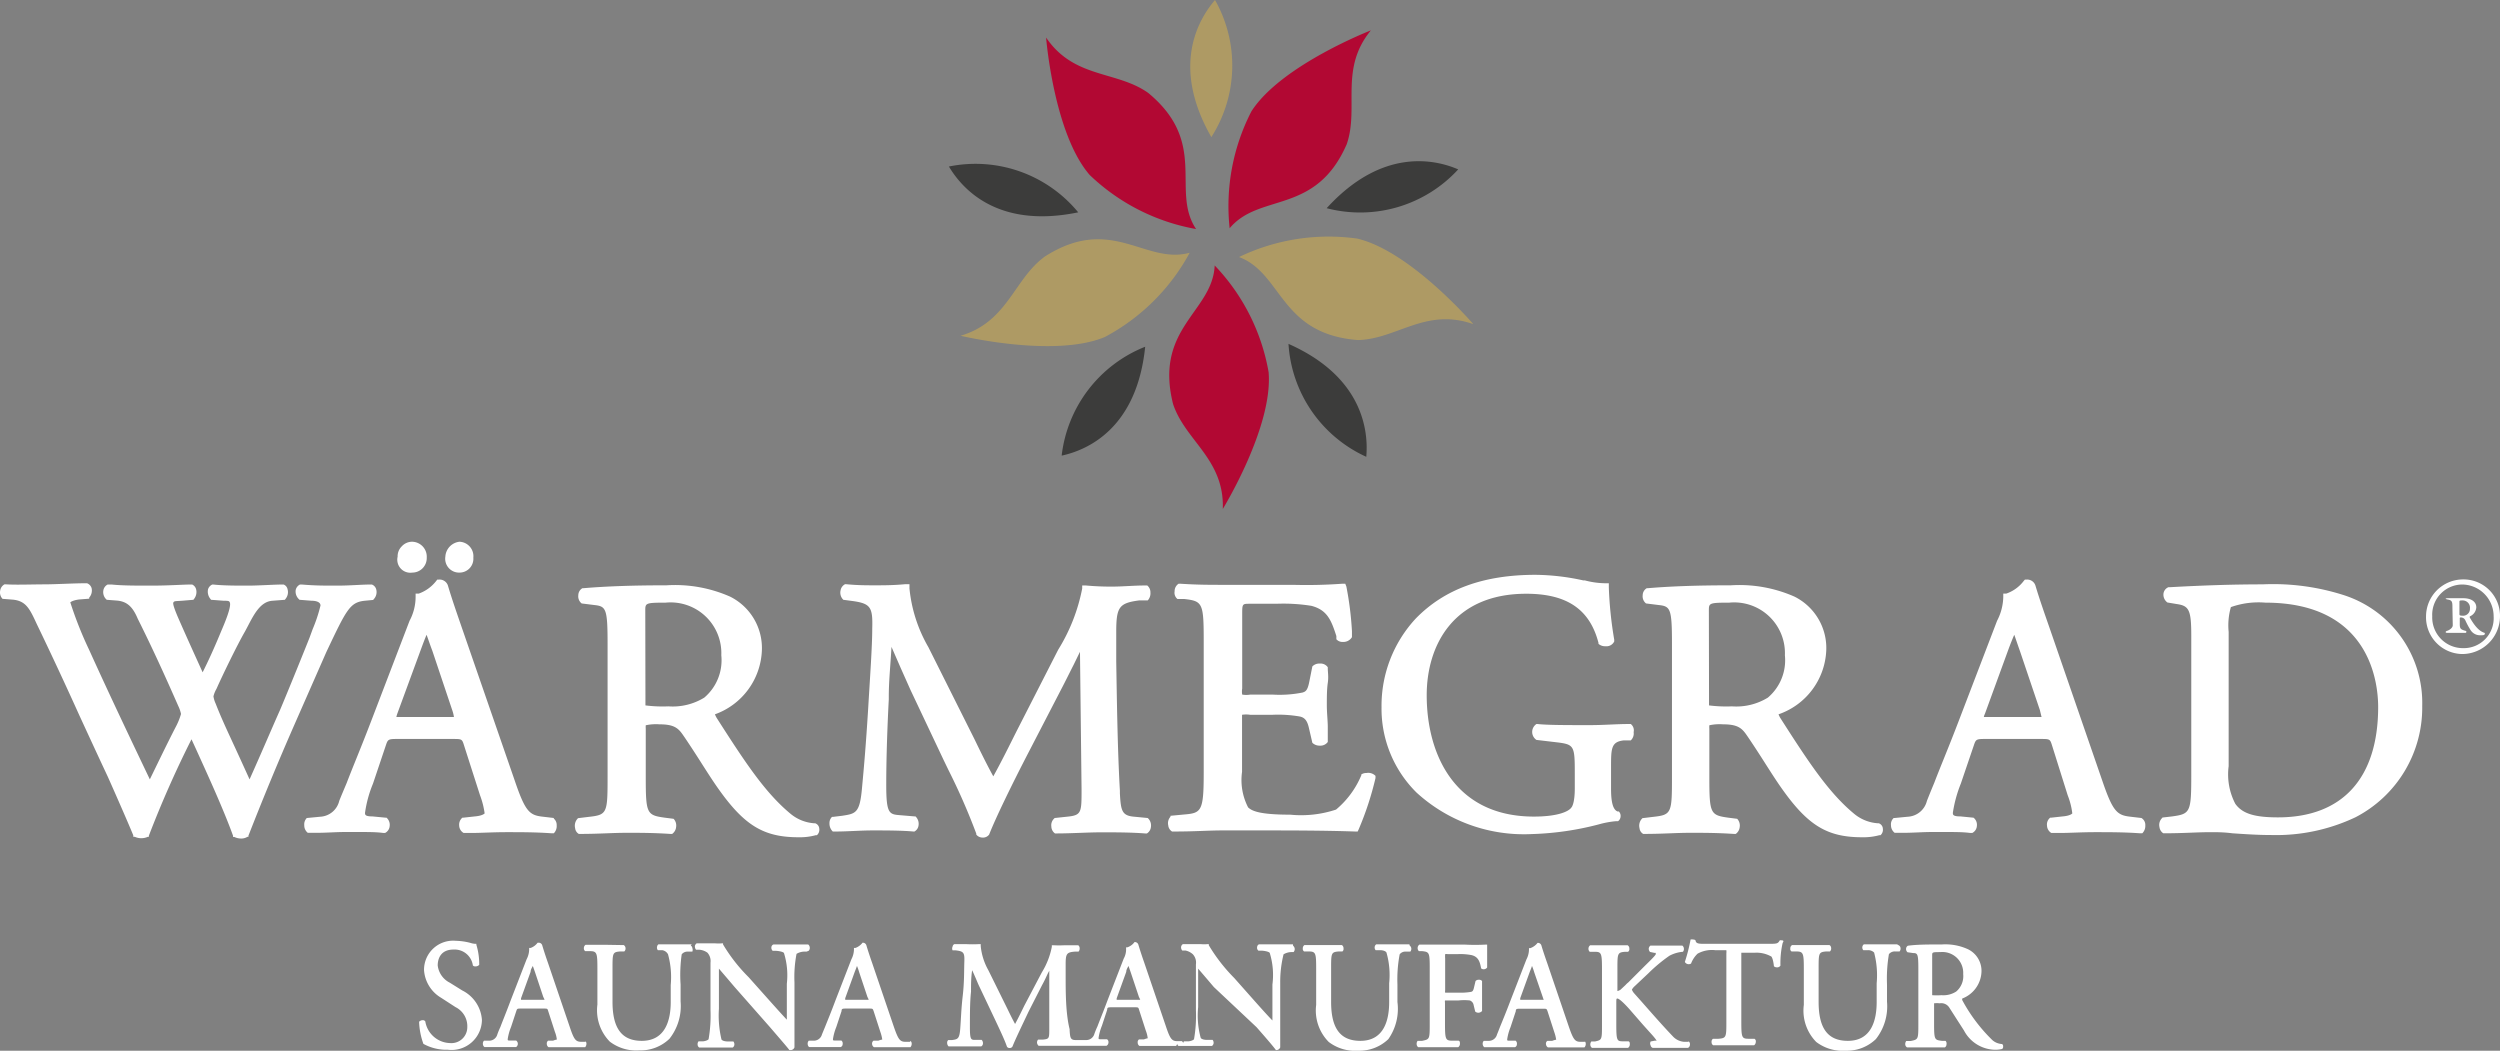<svg id="Ebene_1" data-name="Ebene 1" xmlns="http://www.w3.org/2000/svg" width="157.18" height="66.06"><rect width="100%" height="100%" fill="#808080" stroke="none"/><defs><style>.cls-1{fill:#fff}.cls-2{fill:#b20833}.cls-3{fill:#ae9a64}</style></defs><path class="cls-1" d="m22.93 37.77.53-.05.05-.06a.65.65 0 0 0 .15-.58.45.45 0 0 0-.28-.33h-.05c-.62 0-1.3.07-2.15.07s-1.37 0-2.21-.07h-.11a.5.5 0 0 0-.27.35.67.67 0 0 0 .18.55l.06.06.76.06c.26 0 .56.07.56.3a9.31 9.31 0 0 1-.49 1.48l-.19.52c-.17.44-1.4 3.48-1.86 4.56C17 46 16.38 47.47 15.69 49c-.37-.82-.75-1.65-1.13-2.47s-.7-1.52-1-2.29a1.71 1.71 0 0 1-.14-.46 1.8 1.8 0 0 1 .19-.47c.33-.75 1.3-2.76 1.8-3.62l.18-.34c.41-.79.81-1.53 1.54-1.58l.78-.06.06-.08a.66.66 0 0 0 .11-.58.4.4 0 0 0-.25-.3h-.05c-.56 0-1.51.07-2.21.07s-1.53 0-2.17-.07h-.05a.48.48 0 0 0-.27.3.71.71 0 0 0 .13.58l.06.08.8.06c.22 0 .34 0 .37.09.15.24-.35 1.4-.54 1.84-.44 1.07-.81 1.87-1.16 2.57-.48-1.06-1.1-2.42-1.59-3.55-.09-.22-.31-.74-.25-.84s.11-.08.55-.11l.71-.06.06-.08a.7.7 0 0 0 .11-.58.45.45 0 0 0-.25-.3h-.06c-.53 0-1.38.07-2.53.07-.94 0-1.82 0-2.47-.07h-.25a.5.5 0 0 0-.27.36.63.63 0 0 0 .15.54l.06.06.65.05c.66.06 1 .43 1.3 1.14 1 2 1.82 3.83 2.55 5.49a2.08 2.08 0 0 1 .17.5 4.18 4.18 0 0 1-.35.85C10.45 46.87 9.91 48 9.42 49c-1.27-2.66-2.58-5.41-3.81-8.13a24 24 0 0 1-1.19-3s.14-.13.56-.18l.63-.05v-.07a.67.67 0 0 0 .15-.59.47.47 0 0 0-.29-.31h-.06c-.77 0-1.94.07-2.64.07s-1.77.04-2.37 0H.28a.54.54 0 0 0-.27.4.58.58 0 0 0 .15.51l.64.05c.84.08 1.07.58 1.51 1.53C3.26 41.2 4.16 43.14 5 45c.59 1.28 1.18 2.56 1.78 3.84.3.67 1.21 2.73 1.6 3.68v.09h.09a1 1 0 0 0 .83 0h.06v-.07a66.09 66.09 0 0 1 2.68-6.06l.28.61c.73 1.61 1.74 3.81 2.33 5.45v.08h.08a1 1 0 0 0 .43.1.72.72 0 0 0 .4-.11h.06v-.07c.94-2.4 1.86-4.63 2.9-7l2-4.55c1.27-2.68 1.48-3.12 2.41-3.22ZM28.89 36a.87.87 0 0 0 .87-.94.91.91 0 0 0-.87-1A1 1 0 0 0 28 35a.87.87 0 0 0 .89 1Zm-2.97 0a.91.91 0 0 0 .91-.94.94.94 0 0 0-.91-1 .88.88 0 0 0-.66.29.87.87 0 0 0-.26.65.82.82 0 0 0 .92 1Zm8.91 15.43-.68-.08c-.86-.09-1.12-.31-1.79-2.28l-3.3-9.54c-.31-.9-.64-1.84-.9-2.72a.55.55 0 0 0-.57-.37h-.1l-.06.08a2.43 2.43 0 0 1-1.1.8h-.2v.2a3.18 3.18 0 0 1-.38 1.51l-2.37 6.19c-.67 1.76-1.2 3-1.58 4-.18.43-.34.8-.47 1.13a1.3 1.3 0 0 1-1.2 1l-.84.08a.56.56 0 0 0-.16.45.59.59 0 0 0 .22.48h.61c.55 0 1.17-.05 1.74-.05h.76c.7 0 1.2 0 1.64.06h.11a.53.53 0 0 0 .29-.44.59.59 0 0 0-.2-.52h-.05l-.83-.08c-.47 0-.47-.11-.47-.23a7.48 7.48 0 0 1 .5-1.83l.81-2.41c.12-.36.15-.4.67-.4h3.51c.61 0 .61 0 .74.42l1 3.12a5.13 5.13 0 0 1 .29 1.14s-.12.15-.62.19l-.73.08h-.05a.57.57 0 0 0-.2.5.55.55 0 0 0 .28.46h.49c.6 0 1.34-.05 2.23-.05s1.8 0 2.8.07h.15a.64.64 0 0 0 .18-.5.52.52 0 0 0-.19-.43Zm-6.29-6.35h-3.62a1.68 1.68 0 0 1 .07-.24l1.47-4c.14-.38.26-.7.36-.93.11.3.24.69.36 1l1.25 3.73a2.32 2.32 0 0 1 .11.44Zm22.71 6.68h-.07a2.6 2.6 0 0 1-1.47-.59c-1.6-1.32-2.87-3.25-4.63-6a1.36 1.36 0 0 1-.13-.26 4.45 4.45 0 0 0 2.95-4 3.61 3.61 0 0 0-2-3.4 8.57 8.57 0 0 0-4-.71c-2.12 0-3.77.06-5.2.18h-.08a.51.51 0 0 0-.26.44.57.57 0 0 0 .21.52l.8.1c.74.08.83.23.83 2.46v8.22c0 2.41 0 2.51-1.2 2.64l-.66.08-.06.07a.65.65 0 0 0-.12.56.47.47 0 0 0 .23.36h.11c1.16 0 2-.07 2.9-.07s1.64 0 2.75.07h.11a.6.6 0 0 0 .25-.44.61.61 0 0 0-.16-.51l-.55-.07c-1.16-.16-1.2-.26-1.2-2.65v-2.94a1.48 1.48 0 0 1 0-.22 3 3 0 0 1 .86-.06c.87 0 1.16.21 1.46.64s.77 1.15 1.17 1.78.8 1.25 1.11 1.68c1.61 2.26 2.82 3 5 3a3.8 3.8 0 0 0 1.09-.13h.07a.45.45 0 0 0 .15-.4.38.38 0 0 0-.26-.35ZM40.57 38.4c0-.48 0-.51 1.28-.51a3.19 3.19 0 0 1 3.5 3.31 3.08 3.08 0 0 1-1.07 2.66 3.79 3.79 0 0 1-2.26.55 8.55 8.55 0 0 1-1.44-.06v-.59Zm77.55 13.36h-.07a2.6 2.6 0 0 1-1.47-.59c-1.6-1.32-2.87-3.25-4.63-6a1.36 1.36 0 0 1-.13-.26 4.45 4.45 0 0 0 3-4 3.61 3.61 0 0 0-2-3.4 8.57 8.57 0 0 0-4-.71c-2.12 0-3.77.06-5.2.18h-.08a.51.51 0 0 0-.26.44.57.57 0 0 0 .21.52l.8.1c.74.08.83.23.83 2.46v8.22c0 2.41 0 2.51-1.2 2.64l-.66.08-.06.07a.65.65 0 0 0-.12.56.47.47 0 0 0 .23.36h.06c1.17 0 2-.07 2.9-.07s1.64 0 2.75.07h.11a.6.6 0 0 0 .25-.44.61.61 0 0 0-.16-.51l-.55-.07c-1.16-.16-1.2-.26-1.2-2.65v-2.94a1.48 1.48 0 0 1 0-.22 3 3 0 0 1 .86-.06c.87 0 1.16.21 1.46.64s.77 1.15 1.17 1.78.8 1.25 1.11 1.68c1.61 2.26 2.82 3 5 3a3.8 3.8 0 0 0 1.09-.13h.07a.45.45 0 0 0 .15-.4.38.38 0 0 0-.26-.35ZM107.44 38.4c0-.48 0-.51 1.28-.51a3.19 3.19 0 0 1 3.5 3.31 3.08 3.08 0 0 1-1.07 2.66 3.79 3.79 0 0 1-2.26.55 8.55 8.55 0 0 1-1.44-.06v-.59ZM72.16 51.43l-.83-.08c-.8-.06-.86-.38-.92-1.47v-.17c-.15-2.58-.19-5.79-.23-8.13v-1.83c0-1.58.17-1.83 1.43-2h.55a.65.65 0 0 0 .17-.49.56.56 0 0 0-.2-.45H72c-.68 0-1.45.07-2 .07a17.1 17.1 0 0 1-1.73-.07h-.23V37a11.4 11.4 0 0 1-1.51 3.85L63.9 46c-.47.94-.95 1.91-1.45 2.81-.41-.75-.79-1.52-1.18-2.33l-2.9-5.79A9.13 9.13 0 0 1 57.18 37v-.27h-.27c-.75.07-1.36.07-1.9.07s-1.09 0-1.82-.07h-.06a.54.54 0 0 0-.28.38.63.63 0 0 0 .11.53l.06.07.45.06c1.26.16 1.41.36 1.37 1.74 0 1.13-.14 3.06-.26 5.1-.14 2.24-.25 3.51-.39 5-.14 1.52-.4 1.55-1.25 1.68l-.58.07h-.05a.53.53 0 0 0-.16.4.69.69 0 0 0 .21.52h.16c.75 0 1.58-.07 2.35-.07s1.8 0 2.57.07h.05a.5.5 0 0 0 .26-.38.64.64 0 0 0-.19-.57h-.05l-.95-.08c-.67-.05-.84-.13-.84-1.91s.08-3.86.16-5.37v-.18c0-1 .11-2 .17-3.12l.58 1.33.62 1.39 2.09 4.42.29.6a40.2 40.2 0 0 1 1.75 4v.06a.5.5 0 0 0 .39.19.48.48 0 0 0 .42-.19c.39-1 1.39-3.07 2.5-5.21l2.07-4c.2-.38.47-.93.74-1.46l.4-.82.1 8.65c0 1.48 0 1.63-.94 1.72l-.75.08-.06.06a.57.57 0 0 0-.15.47.55.55 0 0 0 .23.44h.13c.89 0 1.93-.07 2.8-.07s1.81 0 2.73.07h.12a.54.54 0 0 0 .25-.4.63.63 0 0 0-.15-.52Zm13.75-2.83a.57.57 0 0 0-.32.09v.05A5.64 5.64 0 0 1 84 50.9a6.94 6.94 0 0 1-2.88.32c-1.92 0-2.41-.23-2.65-.46a3.74 3.74 0 0 1-.38-2.23v-3.59a1.69 1.69 0 0 1 .51 0H80a8 8 0 0 1 1.73.11c.31.07.46.27.56.7l.22.95a.64.64 0 0 0 .47.18.57.57 0 0 0 .5-.23v-.97c0-.33-.06-.89-.06-1.34s0-1 .06-1.4 0-.67 0-.92v-.07a.55.55 0 0 0-.5-.23.6.6 0 0 0-.47.18l-.2 1c-.11.54-.24.58-.41.64a7.37 7.37 0 0 1-1.9.13h-1.39a1.52 1.52 0 0 1-.51 0 1.07 1.07 0 0 1 0-.38v-4.64c0-.69 0-.69.48-.69h1.67a11.14 11.14 0 0 1 2.2.13c1 .26 1.25.91 1.57 1.9v.2a.51.51 0 0 0 .41.17.63.63 0 0 0 .52-.23l.05-.07v-.38a20.64 20.64 0 0 0-.35-2.8l-.07-.18h-.19a30.84 30.84 0 0 1-3.09.07h-4.36c-.88 0-1.65 0-2.73-.07h-.11a.56.56 0 0 0-.25.48.5.5 0 0 0 .18.48h.42c1.17.13 1.23.26 1.23 2.66v8.25c0 2.44-.14 2.55-1.24 2.64l-.85.08v.06a.6.6 0 0 0-.14.54.51.51 0 0 0 .24.39h.06c1.43 0 2.18-.07 3.15-.07H79c2.06 0 4.16 0 6.22.07h.14l.06-.13a19.41 19.41 0 0 0 1.06-3.23v-.14a.64.64 0 0 0-.57-.18Zm16.62-3.08h-.12c-.78 0-1.56.07-2.45.07-1.44 0-2.68 0-3.3-.07h-.06a.6.6 0 0 0 0 1l1.1.13c1.28.15 1.31.15 1.31 2v.92c0 .89-.17 1.15-.2 1.18-.17.28-.9.59-2.37.59-5 0-6.74-3.94-6.74-7.63 0-3.09 1.64-6.38 6.26-6.38 2.58 0 4 1 4.54 3.09v.06a.62.62 0 0 0 .44.15.54.54 0 0 0 .55-.3v-.11a24.5 24.5 0 0 1-.34-3.29v-.26h-.26a5.17 5.17 0 0 1-1.25-.18h-.1a14.47 14.47 0 0 0-3-.35c-3.27 0-5.73.9-7.53 2.75a8.06 8.06 0 0 0-2.15 5.58 7.41 7.41 0 0 0 2.2 5.36 10 10 0 0 0 7.24 2.61 18.61 18.61 0 0 0 4.22-.61 5.78 5.78 0 0 1 1.08-.2h.13a.39.39 0 0 0 .16-.3.39.39 0 0 0-.11-.31h-.08c-.28-.11-.41-.56-.41-1.42v-1.34c0-1.2 0-1.62.8-1.71h.44a.59.59 0 0 0 .18-.52.5.5 0 0 0-.18-.51Zm32.11 5.91-.68-.08c-.85-.09-1.12-.31-1.79-2.28l-3.31-9.59c-.31-.89-.63-1.8-.89-2.67a.54.54 0 0 0-.56-.37h-.1l-.07.08a2.32 2.32 0 0 1-1.1.8h-.19v.2a3.37 3.37 0 0 1-.39 1.51l-2.37 6.19c-.67 1.76-1.2 3-1.58 4-.18.43-.33.8-.46 1.13a1.31 1.31 0 0 1-1.21 1l-.83.08h-.05a.53.53 0 0 0-.17.45.6.6 0 0 0 .23.48h.61c.54 0 1.16-.05 1.74-.05h.76c.69 0 1.19 0 1.64.06h.13a.53.53 0 0 0 .29-.44.57.57 0 0 0-.21-.52l-.82-.08c-.48 0-.48-.11-.48-.23a8.11 8.11 0 0 1 .5-1.83l.82-2.41c.12-.36.15-.4.67-.4h3.51c.6 0 .61 0 .74.42L130 50a4.63 4.63 0 0 1 .29 1.14s-.11.15-.61.19l-.73.08h-.05a.54.54 0 0 0-.2.5.56.56 0 0 0 .27.46h.55c.6 0 1.34-.05 2.22-.05s1.8 0 2.8.07h.15a.65.65 0 0 0 .19-.5.5.5 0 0 0-.2-.43Zm-6.28-6.35h-3.63c0-.07.06-.18.08-.24l1.46-4c.14-.38.27-.7.37-.93.11.3.23.67.35 1l1.26 3.73c.07.29.1.42.11.44Zm19.07-7.64a14.58 14.58 0 0 0-5.19-.7c-1.82 0-3.68.06-5.84.18h-.07a.5.5 0 0 0-.31.43.61.61 0 0 0 .25.53l.6.1c.77.11.9.39.9 2v8.7c0 2.39-.05 2.49-1.2 2.65l-.61.07-.05.06a.6.6 0 0 0-.14.54.54.54 0 0 0 .24.39h.11c1.16 0 2-.07 2.89-.07.34 0 .8 0 1.34.07.74.05 1.59.11 2.45.11a11.64 11.64 0 0 0 5.3-1.12 7.76 7.76 0 0 0 4.19-7 7.12 7.12 0 0 0-4.86-6.94Zm2.09 7c0 4.48-2.24 6.95-6.3 6.95-1.49 0-2.24-.24-2.68-.85a4 4 0 0 1-.42-2.37v-8.44a4.18 4.18 0 0 1 .14-1.56 5.19 5.19 0 0 1 2.17-.28c6.57 0 7.09 5.02 7.09 6.56Z"/><path class="cls-2" d="M75.2 14.4a12.93 12.93 0 0 1-6.69-3.4c-2.26-2.61-2.74-8.64-2.74-8.64 1.76 2.6 4.45 2.07 6.43 3.49C76 9 73.59 12 75.2 14.4Zm2.11-.05A13 13 0 0 1 78.68 7c1.86-2.9 7.51-5.09 7.51-5.09-2 2.43-.72 4.85-1.52 7.16-1.95 4.47-5.48 3.03-7.36 5.28Z"/><path class="cls-3" d="M77.9 16.16A13 13 0 0 1 85.33 15c3.36.79 7.3 5.38 7.3 5.38-3-1.06-4.82.95-7.26 1-4.91-.38-4.73-4.19-7.47-5.22Z"/><path class="cls-2" d="M76.37 16.69a12.89 12.89 0 0 1 3.39 6.71c.29 3.44-2.88 8.6-2.88 8.6.11-3.14-2.37-4.29-3.13-6.61-1.19-4.78 2.49-5.78 2.62-8.7Z"/><path class="cls-3" d="M74.8 15.89a13 13 0 0 1-5.34 5.3c-3.18 1.33-9.07-.08-9.07-.08 3-.88 3.35-3.59 5.33-5 4.17-2.64 6.28.55 9.08-.22ZM76.39 0c-1 1.17-2.81 4.11-.23 8.62A8.36 8.36 0 0 0 76.39 0Z"/><path d="M91.68 10.65c-1.43-.62-4.77-1.4-8.27 2.44a8.36 8.36 0 0 0 8.27-2.44ZM85.9 28.72c.14-1.55-.15-5-4.89-7.1a8.36 8.36 0 0 0 4.89 7.1Zm-19.12-.08C68.31 28.3 71.47 27 72 21.8a8.4 8.4 0 0 0-5.25 6.84Zm-7.12-18.17c.8 1.34 3 3.94 8.13 2.88a8.36 8.36 0 0 0-8.13-2.88Z" style="fill:#3c3c3b"/><path class="cls-1" d="m29.06 62.27-.77-.48a1.4 1.4 0 0 1-.77-1.09c0-.36.14-1 1-1a1.16 1.16 0 0 1 1.21 1 .2.2 0 0 0 .16.06.31.31 0 0 0 .24-.1v-.06a4.15 4.15 0 0 0-.18-1.2v-.06h-.07a1.17 1.17 0 0 1-.31-.06 3.9 3.9 0 0 0-.91-.13 1.83 1.83 0 0 0-2 1.85 2.19 2.19 0 0 0 1.07 1.73l.91.59a1.34 1.34 0 0 1 .74 1.26 1 1 0 0 1-1.09 1 1.62 1.62 0 0 1-1.55-1.36.18.18 0 0 0-.16-.08.32.32 0 0 0-.23.1 4.5 4.5 0 0 0 .27 1.39 3 3 0 0 0 1.54.37 1.91 1.91 0 0 0 2.14-1.87 2.24 2.24 0 0 0-1.24-1.86Zm7.77 3.23h-.28c-.35 0-.46-.13-.73-.94l-1.36-4c-.13-.37-.26-.76-.37-1.13a.23.23 0 0 0-.24-.16h-.05a.94.94 0 0 1-.44.33h-.09v.09a1.38 1.38 0 0 1-.16.62l-1 2.58c-.28.75-.5 1.28-.65 1.68-.08.17-.14.32-.19.46a.53.53 0 0 1-.49.4h-.35a.26.26 0 0 0-.07.2.24.24 0 0 0 .1.2h1.99a.25.25 0 0 0 0-.41h-.34c-.19 0-.19 0-.19-.09a3.33 3.33 0 0 1 .21-.76l.33-1c.05-.15.06-.16.27-.16h1.44c.25 0 .25 0 .3.17l.42 1.3a1.85 1.85 0 0 1 .12.48s-.06 0-.24.07h-.31a.22.22 0 0 0-.08.21.24.24 0 0 0 .11.2h2.3a.32.32 0 0 0 .08-.22.2.2 0 0 0-.09-.18Zm-2.59-2.64h-1.48a.29.29 0 0 1 0-.1l.6-1.66c0-.15.1-.28.14-.37l.14.4.52 1.56c.06.1.07.16.08.17Zm9.25-3.49H41.4a.22.22 0 0 0-.09.16.25.25 0 0 0 .05.21h.28A.5.5 0 0 1 42 60a5.4 5.4 0 0 1 .17 1.93V63c0 1.11-.32 2.44-1.82 2.44-1.25 0-1.84-.78-1.84-2.45v-2.07c0-1 0-1.06.48-1.1h.26a.25.25 0 0 0 .08-.2.25.25 0 0 0-.11-.2L38 59.4h-1.18a.24.24 0 0 0-.11.2.22.22 0 0 0 .08.2h.28c.46 0 .49.1.49 1.1v2.26a2.81 2.81 0 0 0 .78 2.33 2.74 2.74 0 0 0 1.85.55 2.62 2.62 0 0 0 1.9-.73 3.32 3.32 0 0 0 .7-2.35V61.9a9.2 9.2 0 0 1 .07-1.9.47.47 0 0 1 .4-.17h.27a.32.32 0 0 0 0-.22.21.21 0 0 0-.1-.16Zm7.35.41a.25.25 0 0 0 .07-.22.25.25 0 0 0-.1-.18h-2.18a.2.2 0 0 0-.13.16.27.27 0 0 0 .08.24h.19c.12 0 .47.05.52.14a4.71 4.71 0 0 1 .18 1.93v2.26c-.32-.34-.66-.72-1.08-1.19l-1.32-1.48a10.4 10.4 0 0 1-1.61-2.06v-.07h-.07a2.72 2.72 0 0 1-.43 0H43.8a.27.27 0 0 0-.11.16.33.33 0 0 0 .07.24h.19a1 1 0 0 1 .53.19.79.79 0 0 1 .19.63v2.97a8.7 8.7 0 0 1-.12 1.84s-.08.1-.34.13h-.29a.27.27 0 0 0-.06.2.23.23 0 0 0 .1.19h2.11a.25.25 0 0 0 .1-.16.29.29 0 0 0-.06-.22h-.34c-.26 0-.39-.08-.41-.13a6.52 6.52 0 0 1-.16-1.93V60.9l.59.69.4.47 2.22 2.52c.86 1 1.11 1.29 1.22 1.44h.05a.26.26 0 0 0 .27-.17v-4.08a7.69 7.69 0 0 1 .13-1.8 1 1 0 0 1 .46-.14h.17Zm6.38 5.72h-.29c-.34 0-.45-.13-.73-.94l-1.36-4c-.13-.37-.26-.76-.37-1.13a.23.23 0 0 0-.24-.16 1 1 0 0 1-.45.33h-.09v.09a1.38 1.38 0 0 1-.16.62l-1 2.58c-.28.75-.5 1.28-.66 1.68l-.19.46a.53.53 0 0 1-.49.4h-.34a.26.26 0 0 0-.07.2s0 .15.1.2h1.98a.2.2 0 0 0 .12-.19.23.23 0 0 0-.08-.22h-.34c-.19 0-.19 0-.19-.09a3.33 3.33 0 0 1 .21-.76l.33-1c0-.15.06-.16.27-.16h1.45c.24 0 .24 0 .3.17l.42 1.3a2.38 2.38 0 0 1 .12.48s-.06 0-.25.07h-.3a.22.22 0 0 0-.09.21.25.25 0 0 0 .12.2h2.29a.32.32 0 0 0 .08-.22.22.22 0 0 0-.08-.18Zm-2.6-2.64h-1.48v-.1l.6-1.66c.06-.15.11-.28.14-.37a3.73 3.73 0 0 1 .14.4l.52 1.56c.06.1.07.16.08.17Zm26.67-3.49h-2.13a.19.19 0 0 0-.12.16.23.23 0 0 0 .08.24h.19c.12 0 .46.05.52.14A4.71 4.71 0 0 1 80 61.9v2.26c-.32-.33-.66-.71-1.07-1.17l-1.33-1.5a10.72 10.72 0 0 1-1.6-2.06v-.07h-.08a2.5 2.5 0 0 1-.42 0h-1.13a.24.24 0 0 0-.11.16.29.29 0 0 0 .07.24h.2A1 1 0 0 1 75 60a.77.77 0 0 1 .19.63v2.87a8.7 8.7 0 0 1-.12 1.84s-.08.1-.34.13h-.29a.22.22 0 0 0-.05.11.25.25 0 0 0-.08-.12h-.28c-.35 0-.46-.13-.73-.94l-1.36-4c-.13-.37-.26-.76-.37-1.13a.23.23 0 0 0-.24-.16.92.92 0 0 1-.45.33h-.08v.09a1.2 1.2 0 0 1-.15.62l-1 2.58c-.28.75-.5 1.28-.65 1.68-.08.17-.14.32-.19.46a.53.53 0 0 1-.49.4h-.69c-.33 0-.35-.15-.38-.61v-.07c-.25-1-.25-2.34-.25-3.32v-.76c0-.66.06-.76.58-.8h.23a.28.28 0 0 0 .07-.21.23.23 0 0 0-.09-.19h-.85a6.85 6.85 0 0 1-.71 0h-.1v.1a4.79 4.79 0 0 1-.63 1.61l-1.1 2.09c-.19.39-.38.78-.58 1.15-.17-.31-.32-.62-.48-.95L62.14 61a3.85 3.85 0 0 1-.48-1.52v-.12h-.12a7.69 7.69 0 0 1-.79 0H60a.21.21 0 0 0-.11.16.27.27 0 0 0 0 .23h.19c.51.06.57.14.55.72s0 1.27-.1 2.13-.11 1.48-.16 2.1-.16.64-.51.69h-.24a.21.21 0 0 0-.07.18.3.3 0 0 0 .09.22h2.05a.21.21 0 0 0 .11-.17.3.3 0 0 0-.08-.24h-.4c-.27 0-.34 0-.34-.79s0-1.61.07-2.24c0-.44 0-.89.07-1.35.08.16.15.33.22.49s.16.39.25.57l1 2.11c.23.49.58 1.22.72 1.64a.19.19 0 0 0 .17.08.19.19 0 0 0 .18-.1c.16-.41.58-1.28 1-2.17l.85-1.67c.09-.16.2-.38.3-.6s.11-.22.16-.32v3.62c0 .63 0 .67-.38.71h-.32a.27.27 0 0 0-.07.2.29.29 0 0 0 .1.19h4.27a.24.24 0 0 0 .12-.19.22.22 0 0 0-.09-.22h-.34c-.19 0-.19 0-.19-.09a3.33 3.33 0 0 1 .21-.76l.33-1c0-.15.06-.16.27-.16h1.44c.25 0 .25 0 .3.17l.42 1.3a1.85 1.85 0 0 1 .12.48s-.06 0-.24.07h-.31a.22.22 0 0 0-.08.21.24.24 0 0 0 .11.2h2.3a.27.27 0 0 0 .07-.14.22.22 0 0 0 .08.14h2.11a.25.25 0 0 0 .1-.16.29.29 0 0 0-.06-.22h-.35c-.26 0-.38-.08-.4-.13a5.36 5.36 0 0 1-.16-1.93V60.9l.59.69.4.47L79 64.58c.74.84 1.09 1.26 1.22 1.44a.26.26 0 0 0 .27-.17v-4.08A7.18 7.18 0 0 1 80.7 60a1 1 0 0 1 .46-.14h.17a.28.28 0 0 0 .07-.22.29.29 0 0 0-.1-.18Zm-9.6 3.49h-1.48a.29.29 0 0 1 0-.1l.6-1.66c0-.15.1-.28.14-.37l.14.4.52 1.56c.06.1.07.16.08.17Zm16.92-3.49h-2.08a.23.23 0 0 0-.1.16.25.25 0 0 0 .06.21h.28c.21 0 .36.07.4.15a5.12 5.12 0 0 1 .17 1.93V63c0 1.11-.31 2.44-1.81 2.44-1.26 0-1.84-.78-1.84-2.45v-2.07c0-1 0-1.06.48-1.1h.23a.2.2 0 0 0 .07-.19.24.24 0 0 0-.1-.21h-2.36a.24.24 0 0 0-.1.2.2.2 0 0 0 .08.2h.28c.46 0 .48.1.48 1.1v2.26a2.81 2.81 0 0 0 .79 2.33 2.73 2.73 0 0 0 1.85.55 2.62 2.62 0 0 0 1.9-.73 3.32 3.32 0 0 0 .57-2.33v-1.1A8.51 8.51 0 0 1 88 60a.45.45 0 0 1 .39-.17h.28a.28.28 0 0 0 .06-.22.25.25 0 0 0-.1-.16Zm4.57 4.2v-1.89a.23.23 0 0 0-.2-.08.26.26 0 0 0-.21.08l-.1.42c-.05.22-.11.24-.18.26a3.82 3.82 0 0 1-.78.05h-.85a.42.42 0 0 1 0-.15v-2a1.57 1.57 0 0 1 0-.27.44.44 0 0 1 .17 0h.59a3.67 3.67 0 0 1 .9.06c.4.1.52.37.6.83a.23.23 0 0 0 .16.06.27.27 0 0 0 .22-.11v-1.44h-.12a12.21 12.21 0 0 1-1.27 0h-2.87a.26.26 0 0 0-.11.21.25.25 0 0 0 .08.2h.2c.46.05.48.09.48 1.1v3.44c0 1 0 1-.48 1.1h-.28a.29.29 0 0 0-.06.23.23.23 0 0 0 .1.17h2.51a.26.26 0 0 0 .11-.21c0-.09 0-.17-.08-.2h-.37c-.46 0-.49-.06-.49-1.1v-1.28a.42.42 0 0 1 0-.15h.85a3.36 3.36 0 0 1 .71 0 .37.37 0 0 1 .24.29l.1.41a.3.3 0 0 0 .39 0Zm6.48 1.93h-.29c-.34 0-.45-.13-.73-.94l-1.36-4c-.13-.37-.26-.75-.37-1.12a.23.23 0 0 0-.24-.16 1 1 0 0 1-.45.33h-.09v.09a1.38 1.38 0 0 1-.16.62l-1 2.58c-.28.74-.5 1.27-.66 1.66-.07.18-.13.34-.19.48a.53.53 0 0 1-.49.4h-.34a.24.24 0 0 0-.07.2.26.26 0 0 0 .1.2h1.93a.2.2 0 0 0 .12-.19.23.23 0 0 0-.08-.22h-.34c-.19 0-.19 0-.19-.09a3.33 3.33 0 0 1 .21-.76l.33-1c0-.15.06-.16.27-.16H97c.24 0 .24 0 .3.17l.42 1.3a2.38 2.38 0 0 1 .12.48s-.06 0-.25.07h-.3a.2.2 0 0 0-.09.21.25.25 0 0 0 .12.2h2.3a.32.32 0 0 0 .08-.22.22.22 0 0 0-.08-.18Zm-2.6-2.64h-1.48v-.1l.6-1.66c.06-.15.11-.27.14-.37a3.73 3.73 0 0 1 .14.4L97 62.7a1 1 0 0 0 .06.16Zm9.09 2.64h-.28a1.07 1.07 0 0 1-.71-.36c-.63-.66-1.26-1.38-2-2.22l-.41-.46a.78.78 0 0 1-.15-.24.85.85 0 0 1 .18-.22l.86-.81a9.92 9.92 0 0 1 1.32-1.1 2.19 2.19 0 0 1 .85-.25.27.27 0 0 0 .06-.2.26.26 0 0 0-.1-.19h-2a.27.27 0 0 0-.11.18.3.3 0 0 0 .08.22l.28.06h.08v.08c0 .08-.54.59-.73.78l-1 1a1.16 1.16 0 0 0-.17.16l-.31.29a.56.56 0 0 1-.2.09s0 0 0-.27v-1.1c0-1 0-1.06.49-1.1h.18a.2.2 0 0 0 .08-.2.23.23 0 0 0-.11-.21h-2.35a.26.26 0 0 0-.11.21.25.25 0 0 0 .08.2h.29c.44 0 .48.06.48 1.1v3.44c0 1 0 1-.44 1.1h-.23a.31.31 0 0 0-.06.24.24.24 0 0 0 .1.16h2.27a.26.26 0 0 0 .11-.21c0-.09 0-.17-.08-.2h-.3c-.43 0-.47 0-.47-1.1v-1.23c0-.33 0-.36.07-.36s.28.14.74.65l.87 1 .36.4c.18.2.32.35.43.5l.07.1h-.13l-.25.05a.26.26 0 0 0 0 .25.19.19 0 0 0 .13.15h2.22a.22.22 0 0 0 .12-.19.23.23 0 0 0-.08-.22Zm5.85-6.38a.22.22 0 0 0-.1 0c-.12.2-.15.22-.66.22h-4c-.43 0-.61 0-.64-.22a.21.21 0 0 0-.15-.05.37.37 0 0 0-.16 0 10.83 10.83 0 0 1-.36 1.41.28.28 0 0 0 .39.1 1.67 1.67 0 0 1 .41-.62 1.86 1.86 0 0 1 1.11-.22h.7a.93.93 0 0 1 0 .2v4.27c0 1 0 1.06-.5 1.1h-.34a.22.22 0 0 0-.09.21.23.23 0 0 0 .1.2h2.57a.26.26 0 0 0 .11-.21.19.19 0 0 0-.08-.2h-.35c-.45 0-.48-.06-.48-1.1V59.9h.85a1.88 1.88 0 0 1 1 .22c.07 0 .16.24.2.63a.27.27 0 0 0 .19.07.24.24 0 0 0 .22-.11v-.01a5.72 5.72 0 0 1 .14-1.42c.11-.15 0-.16-.08-.16Zm7.27.25h-2.08a.23.23 0 0 0-.1.16.25.25 0 0 0 .06.21h.28a.52.52 0 0 1 .4.15 5.61 5.61 0 0 1 .16 1.93V63c0 1.11-.31 2.44-1.81 2.44-1.26 0-1.84-.78-1.84-2.45v-2.07c0-1 0-1.06.48-1.1h.23a.25.25 0 0 0 .08-.2s0-.15-.11-.2h-2.35a.23.23 0 0 0-.11.21.18.18 0 0 0 .08.19h.28c.46 0 .49.1.49 1.1v2.26a2.81 2.81 0 0 0 .78 2.33 2.74 2.74 0 0 0 1.85.55 2.62 2.62 0 0 0 1.9-.73 3.32 3.32 0 0 0 .7-2.35V61.9a9.2 9.2 0 0 1 .12-1.91.47.47 0 0 1 .4-.17h.27a.28.28 0 0 0 .06-.22.21.21 0 0 0-.1-.16Zm6.6 6.27a1 1 0 0 1-.6-.24 10.3 10.3 0 0 1-1.9-2.52.26.26 0 0 1 0-.1 1.88 1.88 0 0 0 1.21-1.68 1.51 1.51 0 0 0-.85-1.42 3.4 3.4 0 0 0-1.64-.3c-.87 0-1.55 0-2.14.08a.23.23 0 0 0-.11.18.26.26 0 0 0 .09.23l.35.05c.29 0 .33.07.33 1v3.43c0 1 0 1-.48 1.1h-.28a.31.31 0 0 0-.06.24.22.22 0 0 0 .11.16h2.38a.22.22 0 0 0 .1-.19.24.24 0 0 0-.06-.22h-.23c-.46-.06-.49-.06-.49-1.1v-1.26a1.48 1.48 0 0 1 .35 0 .6.6 0 0 1 .6.26l.48.75.45.7a2.25 2.25 0 0 0 1.94 1.21 1.78 1.78 0 0 0 .46-.05.18.18 0 0 0 .06-.17.14.14 0 0 0-.07-.14Zm-4.39-5.57c0-.2 0-.21.52-.21a1.31 1.31 0 0 1 1.43 1.38 1.27 1.27 0 0 1-.44 1.1 1.48 1.48 0 0 1-.92.23 4.53 4.53 0 0 1-.59 0v-2.5Zm35.7-21.32a2.38 2.38 0 0 1-2.37 2.37 2.31 2.31 0 0 1-2.28-2.37 2.33 2.33 0 0 1 2.32-2.32 2.29 2.29 0 0 1 2.33 2.32Zm-4.26 0a1.93 1.93 0 0 0 1.93 2 1.88 1.88 0 0 0 1.93-2 2 2 0 0 0-1.93-2 1.9 1.9 0 0 0-1.93 2Zm1.27-.52c0-.35 0-.48-.26-.53s-.18-.09 0-.09h.93c.57 0 .83.26.83.57a.66.66 0 0 1-.4.57.07.07 0 0 0 0 .09c.35.61.62.83.84.92s.09 0 .09.09-.09.09-.27.09a.7.7 0 0 1-.61-.31A4.94 4.94 0 0 1 155 39a.31.31 0 0 0-.26-.18c-.09 0-.09 0-.09.09v.31c0 .31.05.35.35.44.09 0 .09.13 0 .13h-1.14c-.13 0-.13-.09 0-.13s.35-.18.35-.35Zm.44.35c0 .09 0 .13.18.13a.43.43 0 0 0 .48-.44.46.46 0 0 0-.44-.52c-.17 0-.22 0-.22.08Z"/></svg>
